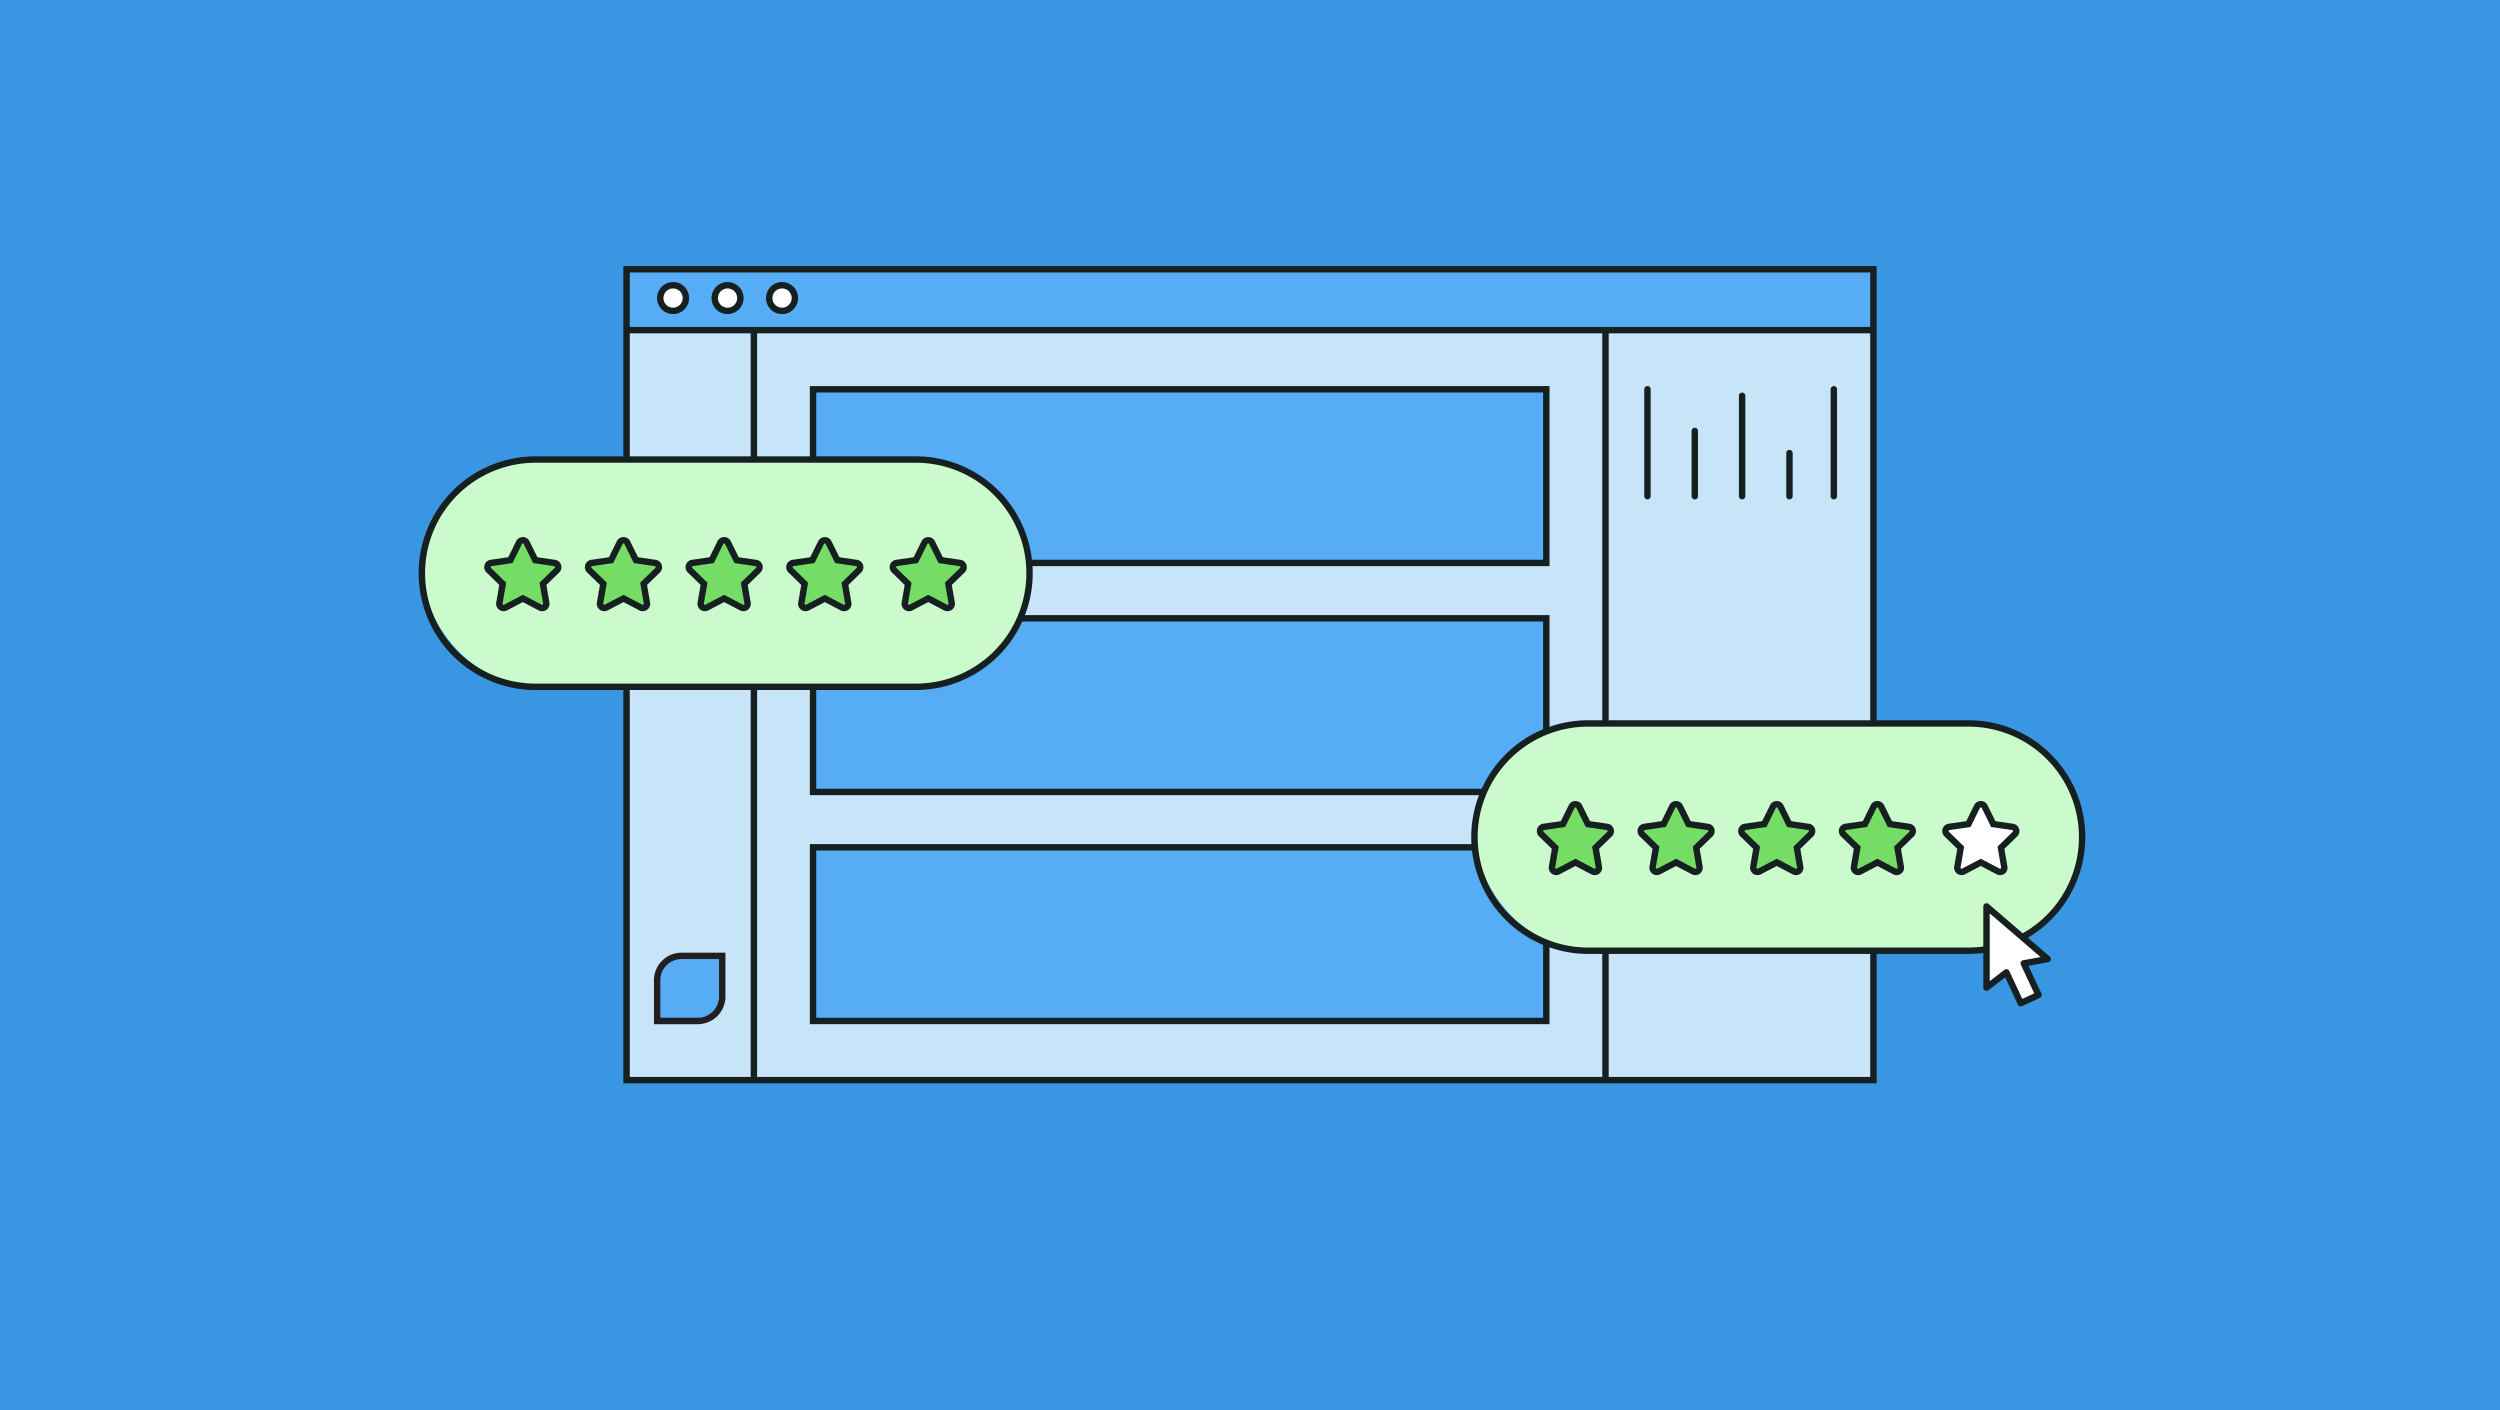 <svg xmlns="http://www.w3.org/2000/svg" viewBox="0 0 780 440"><rect x="0" y="0" width="780" height="440" fill="#333333" stroke="none"/><polyline points="780 440 0 440 0 0 780 0" fill="#59cb59"/><polyline points="780 440 0 440 0 0 780 0" fill="#3896e3"/><rect x="195" y="84" width="390" height="253" fill="#c7e4f9"/><rect x="195" y="84" width="390" height="19" fill="#56adf5"/><path d="M585.511,338H194.489V83H585.511Zm-389.022-2H583.511V85H196.489Z" fill="#162020"/><rect x="234.214" y="103" width="2" height="234" fill="#162020"/><rect x="253.674" y="121.46" width="228.775" height="54.174" fill="#56adf5"/><path d="M483.449,176.634H252.674V120.46H483.449Zm-228.775-2H481.449V122.46H254.674Z" fill="#162020"/><rect x="253.674" y="192.913" width="228.775" height="54.174" fill="#56adf5"/><path d="M483.449,248.087H252.674V191.913H483.449Zm-228.775-2H481.449V193.913H254.674Z" fill="#162020"/><rect x="253.674" y="264.366" width="228.775" height="54.174" fill="#56adf5"/><path d="M483.449,319.54H252.674V263.366H483.449Zm-228.775-2H481.449V265.366H254.674Z" fill="#162020"/><rect x="499.909" y="103" width="2" height="234" fill="#162020"/><path d="M212.645,298.234h12.691v12.691a7.615,7.615,0,0,1-7.615,7.615H205.03V305.849A7.615,7.615,0,0,1,212.645,298.234Z" fill="#56adf5" fill-rule="evenodd"/><path d="M217.721,319.54H204.03V305.849a8.625,8.625,0,0,1,8.615-8.615h13.691v13.691A8.625,8.625,0,0,1,217.721,319.54Zm-11.691-2h11.691a6.623,6.623,0,0,0,6.615-6.615V299.234H212.645a6.623,6.623,0,0,0-6.615,6.615Z" fill="#231f20"/><path d="M528.777,155.816a1,1,0,0,1-1-1V134.463a1,1,0,1,1,2,0v20.353A1,1,0,0,1,528.777,155.816Z" fill="#162020"/><path d="M543.545,155.816a1,1,0,0,1-1-1V123.488a1,1,0,1,1,2,0v31.328A1,1,0,0,1,543.545,155.816Z" fill="#162020"/><path d="M558.312,155.816a1,1,0,0,1-1-1V141.372a1,1,0,1,1,2,0v13.444A1,1,0,0,1,558.312,155.816Z" fill="#162020"/><path d="M514.009,155.816a1,1,0,0,1-1-1V121.46a1,1,0,0,1,2,0v33.356A1,1,0,0,1,514.009,155.816Z" fill="#162020"/><path d="M572.158,155.816a1,1,0,0,1-1-1V121.46a1,1,0,0,1,2,0v33.356A1,1,0,0,1,572.158,155.816Z" fill="#162020"/><rect x="195" y="102" width="390" height="2" fill="#162020"/><circle cx="210" cy="93" r="4" fill="#fff"/><path d="M210,98a5,5,0,1,1,5-5A5.006,5.006,0,0,1,210,98Zm0-8a3,3,0,1,0,3,3A3,3,0,0,0,210,90Z" fill="#162020"/><circle cx="227" cy="93" r="4" fill="#fff"/><path d="M227,98a5,5,0,1,1,5-5A5.006,5.006,0,0,1,227,98Zm0-8a3,3,0,1,0,3,3A3,3,0,0,0,227,90Z" fill="#162020"/><circle cx="244" cy="93" r="4" fill="#fff"/><path d="M244,98a5,5,0,1,1,5-5A5.006,5.006,0,0,1,244,98Zm0-8a3,3,0,1,0,3,3A3,3,0,0,0,244,90Z" fill="#162020"/><rect x="460.409" y="225.718" width="189.591" height="70.904" rx="35.452" fill="#cbfbcc"/><path d="M614.548,297.622H495.86a36.452,36.452,0,1,1,0-72.9H614.548a36.452,36.452,0,0,1,0,72.9Zm-118.688-70.9a34.452,34.452,0,1,0,0,68.9H614.548a34.452,34.452,0,0,0,0-68.9Z" fill="#162020"/><path d="M501.445,257.986l-6.031-.875-2.7-5.466a1.323,1.323,0,0,0-2.37,0l-2.7,5.466-6.031.875a1.322,1.322,0,0,0-.731,2.255l4.364,4.252-1.032,6.007a1.32,1.32,0,0,0,1.915,1.391l5.4-2.832,5.4,2.832a1.32,1.32,0,0,0,1.915-1.391l-1.032-6.007,4.364-4.252A1.322,1.322,0,0,0,501.445,257.986Z" fill="#75dd66"/><path d="M485.521,273.044a2.324,2.324,0,0,1-2.285-2.714l.944-5.487-3.989-3.886a2.322,2.322,0,0,1,1.286-3.96l5.511-.8,2.463-4.994a2.322,2.322,0,0,1,4.163,0l2.464,5,5.511.8a2.322,2.322,0,0,1,1.284,3.961l-3.986,3.884.943,5.489a2.32,2.32,0,0,1-3.367,2.444l-4.93-2.587-4.931,2.588A2.315,2.315,0,0,1,485.521,273.044Zm6.012-21.134a.306.306,0,0,0-.29.181l-2.927,5.934-6.552.951a.322.322,0,0,0-.177.548l4.741,4.62-1.121,6.525a.321.321,0,0,0,.464.337l5.862-3.076,5.861,3.075a.3.3,0,0,0,.338-.026.3.3,0,0,0,.127-.309l-1.121-6.525,4.74-4.62a.322.322,0,0,0-.176-.549l-6.552-.951-2.929-5.937A.3.3,0,0,0,491.533,251.91Z" fill="#162020"/><path d="M564.255,257.986l-6.032-.875-2.7-5.466a1.322,1.322,0,0,0-2.369,0l-2.7,5.466-6.032.875a1.322,1.322,0,0,0-.73,2.255l4.363,4.252-1.032,6.007a1.321,1.321,0,0,0,1.916,1.391l5.4-2.832,5.4,2.832a1.32,1.32,0,0,0,1.915-1.391l-1.032-6.007,4.364-4.252A1.323,1.323,0,0,0,564.255,257.986Z" fill="#75dd66"/><path d="M548.331,273.044a2.324,2.324,0,0,1-2.285-2.714l.943-5.487L543,260.957a2.322,2.322,0,0,1,1.286-3.96l5.511-.8,2.464-4.994a2.322,2.322,0,0,1,4.162,0l2.464,5,5.51.8a2.322,2.322,0,0,1,1.285,3.961l-3.987,3.884.944,5.489a2.321,2.321,0,0,1-3.367,2.445l-4.93-2.588-4.932,2.588A2.314,2.314,0,0,1,548.331,273.044Zm6.012-21.134a.3.3,0,0,0-.288.179l-2.929,5.936-6.552.951a.322.322,0,0,0-.178.548l4.742,4.62-1.121,6.525a.321.321,0,0,0,.463.337l5.863-3.076,5.86,3.075a.305.305,0,0,0,.339-.026.3.3,0,0,0,.127-.309l-1.121-6.525,4.739-4.62a.322.322,0,0,0-.176-.549l-6.551-.951-2.929-5.937A.3.3,0,0,0,554.343,251.91Z" fill="#162020"/><path d="M595.66,257.986l-6.032-.875-2.7-5.466a1.322,1.322,0,0,0-2.369,0l-2.7,5.466-6.032.875a1.323,1.323,0,0,0-.731,2.255l4.364,4.252-1.032,6.007a1.321,1.321,0,0,0,1.916,1.391l5.4-2.832,5.395,2.832a1.321,1.321,0,0,0,1.916-1.391l-1.032-6.007,4.364-4.252A1.323,1.323,0,0,0,595.66,257.986Z" fill="#75dd66"/><path d="M579.736,273.045a2.325,2.325,0,0,1-2.285-2.716l.943-5.486-3.988-3.886a2.322,2.322,0,0,1,1.285-3.96l5.512-.8,2.463-4.994a2.322,2.322,0,0,1,4.162,0l2.464,5,5.512.8a2.322,2.322,0,0,1,1.284,3.961l-3.986,3.885.942,5.488a2.319,2.319,0,0,1-3.366,2.444l-4.93-2.587-4.932,2.588A2.313,2.313,0,0,1,579.736,273.045Zm6.012-21.135a.306.306,0,0,0-.29.181l-2.927,5.934-6.552.951a.322.322,0,0,0-.177.548l4.74,4.62-1.12,6.525a.3.3,0,0,0,.127.31.308.308,0,0,0,.337.027l5.862-3.076,5.86,3.075a.3.3,0,0,0,.338-.026.3.3,0,0,0,.127-.308l-1.12-6.527,4.739-4.619a.322.322,0,0,0-.175-.549l-6.553-.951-2.928-5.937A.3.3,0,0,0,585.748,251.91Z" fill="#162020"/><path d="M627.931,257.986l-6.031-.875-2.7-5.466a1.323,1.323,0,0,0-2.37,0l-2.7,5.466-6.031.875a1.323,1.323,0,0,0-.731,2.255l4.364,4.252-1.032,6.007a1.32,1.32,0,0,0,1.915,1.391l5.4-2.832,5.4,2.832a1.321,1.321,0,0,0,1.916-1.391l-1.033-6.007,4.364-4.252A1.322,1.322,0,0,0,627.931,257.986Z" fill="#fff"/><path d="M612.008,273.045a2.325,2.325,0,0,1-2.285-2.716l.943-5.486-3.988-3.886a2.322,2.322,0,0,1,1.285-3.96l5.512-.8,2.463-4.994a2.322,2.322,0,0,1,4.163,0l2.462,5,5.512.8a2.322,2.322,0,0,1,1.284,3.961l-3.986,3.884.943,5.489a2.319,2.319,0,0,1-3.367,2.444l-4.929-2.587-4.932,2.588A2.316,2.316,0,0,1,612.008,273.045Zm6.012-21.135a.308.308,0,0,0-.291.181l-2.926,5.934-6.553.951a.322.322,0,0,0-.177.548l4.741,4.62-1.121,6.525a.3.3,0,0,0,.127.31.309.309,0,0,0,.337.027l5.863-3.076,5.86,3.075a.307.307,0,0,0,.339-.026.3.3,0,0,0,.127-.309l-1.121-6.525,4.739-4.62a.322.322,0,0,0-.176-.549l-6.553-.951-2.927-5.937A.312.312,0,0,0,618.02,251.91Z" fill="#162020"/><path d="M532.85,257.986l-6.031-.875-2.7-5.466a1.323,1.323,0,0,0-2.37,0l-2.7,5.466-6.032.875a1.322,1.322,0,0,0-.73,2.255l4.364,4.252-1.033,6.007a1.321,1.321,0,0,0,1.916,1.391l5.4-2.832,5.4,2.832a1.32,1.32,0,0,0,1.915-1.391l-1.032-6.007,4.364-4.252A1.323,1.323,0,0,0,532.85,257.986Z" fill="#75dd66"/><path d="M516.927,273.044a2.323,2.323,0,0,1-2.286-2.714l.943-5.488-3.987-3.885a2.322,2.322,0,0,1,1.285-3.96l5.511-.8,2.463-4.994a2.323,2.323,0,0,1,4.163,0l2.463,5,5.512.8a2.322,2.322,0,0,1,1.284,3.961l-3.987,3.885.943,5.488a2.319,2.319,0,0,1-3.366,2.444l-4.93-2.587-4.931,2.588A2.314,2.314,0,0,1,516.927,273.044Zm6.011-21.134a.307.307,0,0,0-.29.181l-2.927,5.934-6.552.951a.322.322,0,0,0-.177.548l4.74,4.621-1.121,6.524a.3.3,0,0,0,.127.31.31.31,0,0,0,.338.027l5.862-3.076,5.861,3.075a.308.308,0,0,0,.338-.026.3.3,0,0,0,.127-.309l-1.121-6.526,4.74-4.619a.322.322,0,0,0-.176-.549l-6.553-.951-2.927-5.937A.307.307,0,0,0,522.938,251.91Z" fill="#162020"/><rect x="132" y="143.378" width="189.591" height="70.904" rx="35.452" fill="#cbfbcc"/><path d="M286.139,215.282H167.452a36.452,36.452,0,1,1,0-72.9H286.139a36.452,36.452,0,0,1,0,72.9Zm-118.687-70.9a34.452,34.452,0,1,0,0,68.9H286.139a34.452,34.452,0,0,0,0-68.9Z" fill="#162020"/><path d="M173.037,175.646l-6.032-.875-2.7-5.466a1.323,1.323,0,0,0-2.37,0l-2.695,5.466-6.032.875a1.323,1.323,0,0,0-.731,2.255l4.364,4.252-1.032,6.007a1.32,1.32,0,0,0,1.915,1.391l5.4-2.832,5.4,2.832a1.321,1.321,0,0,0,1.916-1.391l-1.032-6.007,4.363-4.252A1.322,1.322,0,0,0,173.037,175.646Z" fill="#75dd66"/><path d="M157.114,190.7a2.323,2.323,0,0,1-2.286-2.715l.943-5.488-3.987-3.885a2.321,2.321,0,0,1,1.284-3.959l5.512-.8,2.462-4.994a2.323,2.323,0,0,1,4.163,0l2.464,5,5.511.8a2.321,2.321,0,0,1,1.285,3.96l-3.986,3.884.942,5.489a2.32,2.32,0,0,1-3.366,2.446l-4.93-2.588-4.932,2.589A2.318,2.318,0,0,1,157.114,190.7Zm6.011-21.134a.309.309,0,0,0-.29.179l-2.927,5.936-6.553.951a.322.322,0,0,0-.176.548l4.741,4.62-1.122,6.524a.31.31,0,0,0,.127.312.305.305,0,0,0,.338.026l5.862-3.076,5.86,3.075a.321.321,0,0,0,.466-.336l-1.122-6.525,4.741-4.619a.312.312,0,0,0,.081-.331.309.309,0,0,0-.258-.218l-6.552-.951-2.929-5.938A.3.3,0,0,0,163.125,169.57Z" fill="#162020"/><path d="M235.846,175.646l-6.031-.875-2.7-5.466a1.323,1.323,0,0,0-2.37,0l-2.7,5.466-6.031.875a1.323,1.323,0,0,0-.731,2.255l4.364,4.252-1.032,6.007a1.32,1.32,0,0,0,1.915,1.391l5.4-2.832,5.4,2.832a1.321,1.321,0,0,0,1.916-1.391l-1.033-6.007,4.364-4.252A1.322,1.322,0,0,0,235.846,175.646Z" fill="#75dd66"/><path d="M219.923,190.7a2.324,2.324,0,0,1-2.286-2.715l.943-5.488-3.987-3.885a2.321,2.321,0,0,1,1.284-3.959l5.512-.8,2.463-4.994a2.323,2.323,0,0,1,4.163,0l2.464,5,5.511.8a2.321,2.321,0,0,1,1.284,3.96l-3.986,3.884.943,5.489a2.32,2.32,0,0,1-3.366,2.446l-4.931-2.588L221,190.437A2.322,2.322,0,0,1,219.923,190.7Zm6.011-21.134a.307.307,0,0,0-.289.179l-2.928,5.936-6.552.951a.322.322,0,0,0-.177.548l4.741,4.62-1.121,6.524a.321.321,0,0,0,.465.338l5.861-3.076,5.861,3.075a.32.32,0,0,0,.465-.336l-1.121-6.525,4.74-4.619a.31.31,0,0,0,.081-.331.306.306,0,0,0-.258-.218l-6.551-.951-2.929-5.938A.307.307,0,0,0,225.934,169.57Z" fill="#162020"/><path d="M267.251,175.646l-6.031-.875-2.7-5.466a1.323,1.323,0,0,0-2.37,0l-2.7,5.466-6.032.875a1.322,1.322,0,0,0-.73,2.255l4.364,4.252-1.033,6.007a1.321,1.321,0,0,0,1.916,1.391l5.4-2.832,5.4,2.832a1.32,1.32,0,0,0,1.915-1.391l-1.032-6.007,4.364-4.252A1.323,1.323,0,0,0,267.251,175.646Z" fill="#75dd66"/><path d="M251.328,190.7a2.324,2.324,0,0,1-2.286-2.715l.943-5.488L246,178.616a2.321,2.321,0,0,1,1.284-3.959l5.512-.8,2.463-4.994a2.322,2.322,0,0,1,4.162,0l2.465,5,5.511.8a2.321,2.321,0,0,1,1.284,3.96l-3.986,3.884.943,5.489a2.321,2.321,0,0,1-3.366,2.446l-4.931-2.588-4.931,2.589A2.325,2.325,0,0,1,251.328,190.7Zm6.011-21.134a.307.307,0,0,0-.289.179l-2.928,5.936-6.552.951a.309.309,0,0,0-.258.218.312.312,0,0,0,.081.33l4.741,4.62-1.121,6.524a.321.321,0,0,0,.465.338l5.861-3.076,5.861,3.075a.32.32,0,0,0,.465-.336l-1.122-6.525,4.741-4.619a.322.322,0,0,0-.177-.549l-6.551-.951-2.93-5.938A.3.3,0,0,0,257.339,169.57Z" fill="#162020"/><path d="M299.523,175.646l-6.032-.875-2.7-5.466a1.322,1.322,0,0,0-2.369,0l-2.7,5.466-6.032.875a1.323,1.323,0,0,0-.731,2.255l4.364,4.252L282.3,188.16a1.321,1.321,0,0,0,1.916,1.391l5.4-2.832,5.395,2.832a1.321,1.321,0,0,0,1.916-1.391l-1.032-6.007,4.364-4.252A1.323,1.323,0,0,0,299.523,175.646Z" fill="#75dd66"/><path d="M283.6,190.7a2.325,2.325,0,0,1-2.287-2.715l.943-5.488-3.986-3.885a2.321,2.321,0,0,1,1.284-3.959l5.512-.8,2.463-4.994a2.323,2.323,0,0,1,4.162,0l2.464,5,5.512.8a2.322,2.322,0,0,1,1.284,3.96l-3.987,3.884.943,5.489a2.32,2.32,0,0,1-3.366,2.446l-4.931-2.588-4.931,2.589A2.321,2.321,0,0,1,283.6,190.7Zm6.01-21.134a.306.306,0,0,0-.288.179l-2.928,5.936-6.552.951a.321.321,0,0,0-.177.548l4.741,4.62-1.122,6.524a.322.322,0,0,0,.465.338l5.861-3.076,5.861,3.075a.3.3,0,0,0,.338-.025.307.307,0,0,0,.128-.311l-1.122-6.525,4.741-4.619a.312.312,0,0,0,.081-.331.309.309,0,0,0-.258-.218l-6.552-.951-2.929-5.938A.305.305,0,0,0,289.61,169.57Z" fill="#162020"/><path d="M204.441,175.646l-6.031-.875-2.7-5.466a1.323,1.323,0,0,0-2.37,0l-2.7,5.466-6.031.875a1.323,1.323,0,0,0-.731,2.255l4.364,4.252-1.032,6.007a1.32,1.32,0,0,0,1.915,1.391l5.4-2.832,5.4,2.832a1.321,1.321,0,0,0,1.916-1.391l-1.032-6.007,4.363-4.252A1.322,1.322,0,0,0,204.441,175.646Z" fill="#75dd66"/><path d="M188.519,190.7a2.324,2.324,0,0,1-2.287-2.715l.943-5.488-3.987-3.885a2.322,2.322,0,0,1,1.285-3.959l5.511-.8,2.463-4.994a2.323,2.323,0,0,1,4.163,0l2.464,5,5.511.8a2.321,2.321,0,0,1,1.285,3.96l-3.987,3.884.943,5.489a2.321,2.321,0,0,1-3.367,2.446l-4.93-2.588-4.931,2.589A2.321,2.321,0,0,1,188.519,190.7Zm6.01-21.134a.307.307,0,0,0-.289.179l-2.928,5.936-6.552.951a.322.322,0,0,0-.177.548l4.742,4.62-1.122,6.524a.321.321,0,0,0,.465.338l5.861-3.076,5.861,3.075a.32.32,0,0,0,.465-.336l-1.121-6.525,4.741-4.619a.322.322,0,0,0-.178-.549l-6.551-.951-2.929-5.938A.305.305,0,0,0,194.529,169.57Z" fill="#162020"/><path d="M630.487,313,626,303.386l-6.209,4.767V282.8L638.9,299.219l-7.492,1.363,4.607,9.814Z" fill="#fff"/><path d="M630.487,314a1,1,0,0,1-.906-.577l-3.96-8.485-5.221,4.007a1,1,0,0,1-1.609-.793V282.8a1,1,0,0,1,1.651-.759l19.109,16.425a1,1,0,0,1-.473,1.742l-6.213,1.13,4.056,8.639a1,1,0,0,1-.48,1.329l-5.528,2.6A.989.989,0,0,1,630.487,314ZM626,302.386a1.058,1.058,0,0,1,.237.028,1,1,0,0,1,.669.549l4.063,8.7,3.717-1.751-4.183-8.911a1,1,0,0,1,.726-1.408l5.428-.987-15.866-13.638v21.151l4.6-3.531A1,1,0,0,1,626,302.386Z" fill="#162020"/></svg>